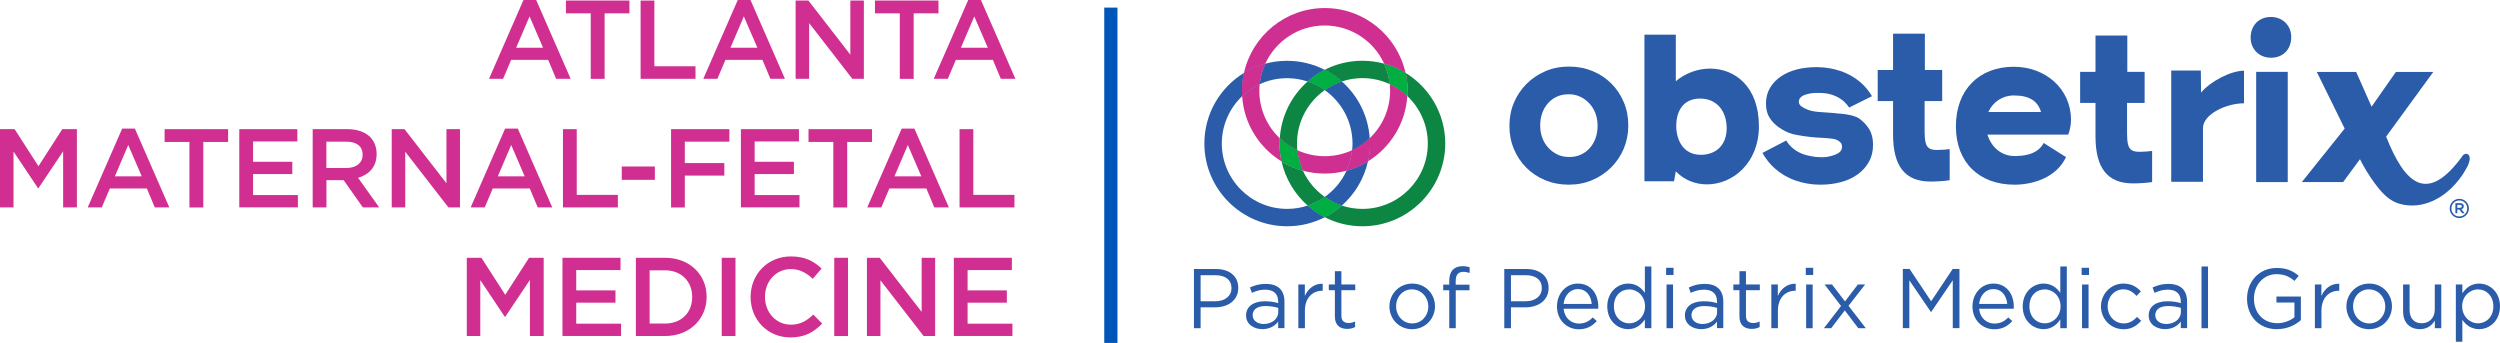 <?xml version="1.0" encoding="UTF-8"?><svg xmlns="http://www.w3.org/2000/svg" viewBox="0 0 407.04 55.84"><defs><style>.cls-1{fill:#0c8642;}.cls-1,.cls-2,.cls-3,.cls-4,.cls-5,.cls-6,.cls-7{stroke-width:0px;}.cls-1,.cls-3,.cls-5,.cls-7{mix-blend-mode:multiply;}.cls-8{isolation:isolate;}.cls-2,.cls-5{fill:#2b5caa;}.cls-3{fill:#00ae42;}.cls-4{fill:#d02e91;}.cls-6{fill:#0055b8;}.cls-7{fill:#d02f92;}</style></defs><g class="cls-8"><g id="Layer_2"><g id="Layer_1-2"><path class="cls-4" d="M85.22,0h2.08l5.61,12.83h-2.37l-1.29-3.08h-6.03l-1.31,3.08h-2.29l5.61-12.83ZM88.42,7.77l-2.2-5.1-2.18,5.1h4.39Z"/><path class="cls-4" d="M96.18,2.17h-4.04V.09h10.34v2.08h-4.04v10.67h-2.26V2.17Z"/><path class="cls-4" d="M104.3.09h2.24v10.7h6.7v2.04h-8.94V.09Z"/><path class="cls-4" d="M120.11,0h2.08l5.61,12.83h-2.37l-1.29-3.08h-6.03l-1.31,3.08h-2.29l5.61-12.83ZM123.31,7.77l-2.2-5.1-2.18,5.1h4.39Z"/><path class="cls-4" d="M129.54.09h2.08l6.83,8.81V.09h2.2v12.74h-1.88l-7.03-9.07v9.07h-2.2V.09Z"/><path class="cls-4" d="M146.5,2.17h-4.04V.09h10.34v2.08h-4.04v10.67h-2.26V2.17Z"/><path class="cls-4" d="M157.63,0h2.08l5.61,12.83h-2.37l-1.29-3.08h-6.03l-1.31,3.08h-2.29l5.61-12.83ZM160.83,7.77l-2.2-5.1-2.18,5.1h4.39Z"/><path class="cls-4" d="M0,21.03h2.38l3.88,6.03,3.88-6.03h2.38v12.74h-2.24v-9.14l-4.02,6.01h-.07l-3.99-5.97v9.1H0v-12.74Z"/><path class="cls-4" d="M19.88,20.94h2.08l5.61,12.83h-2.37l-1.29-3.08h-6.03l-1.31,3.08h-2.29l5.61-12.83ZM23.08,28.71l-2.2-5.1-2.18,5.1h4.39Z"/><path class="cls-4" d="M30.84,23.11h-4.04v-2.08h10.34v2.08h-4.04v10.67h-2.26v-10.67Z"/><path class="cls-4" d="M38.96,21.03h9.45v2h-7.21v3.31h6.39v2h-6.39v3.42h7.3v2h-9.54v-12.74Z"/><path class="cls-4" d="M50.9,21.03h5.68c1.6,0,2.86.47,3.68,1.27.67.69,1.06,1.64,1.06,2.75v.04c0,2.09-1.26,3.35-3.02,3.86l3.44,4.82h-2.66l-3.13-4.44h-2.8v4.44h-2.24v-12.74ZM56.42,27.35c1.6,0,2.62-.84,2.62-2.13v-.04c0-1.37-.98-2.11-2.64-2.11h-3.26v4.28h3.28Z"/><path class="cls-4" d="M63.78,21.03h2.08l6.83,8.81v-8.81h2.2v12.74h-1.88l-7.03-9.07v9.07h-2.2v-12.74Z"/><path class="cls-4" d="M82.23,20.94h2.08l5.61,12.83h-2.37l-1.29-3.08h-6.03l-1.31,3.08h-2.29l5.61-12.83ZM85.43,28.71l-2.2-5.1-2.18,5.1h4.39Z"/><path class="cls-4" d="M91.66,21.03h2.24v10.7h6.7v2.04h-8.94v-12.74Z"/><path class="cls-4" d="M101.23,27.11h5.39v2.17h-5.39v-2.17Z"/><path class="cls-4" d="M109.27,21.03h9.48v2.04h-7.25v3.48h6.43v2.04h-6.43v5.19h-2.24v-12.74Z"/><path class="cls-4" d="M120.63,21.03h9.45v2h-7.21v3.31h6.39v2h-6.39v3.42h7.3v2h-9.54v-12.74Z"/><path class="cls-4" d="M135.68,23.11h-4.04v-2.08h10.34v2.08h-4.04v10.67h-2.26v-10.67Z"/><path class="cls-4" d="M146.8,20.94h2.08l5.61,12.83h-2.37l-1.29-3.08h-6.03l-1.31,3.08h-2.29l5.61-12.83ZM150.01,28.71l-2.2-5.1-2.18,5.1h4.39Z"/><path class="cls-4" d="M156.23,21.03h2.24v10.7h6.7v2.04h-8.94v-12.74Z"/><path class="cls-4" d="M76,41.97h2.38l3.88,6.03,3.88-6.03h2.38v12.74h-2.24v-9.14l-4.02,6.01h-.07l-3.99-5.97v9.1h-2.2v-12.74Z"/><path class="cls-4" d="M91.58,41.97h9.45v2h-7.21v3.31h6.39v2h-6.39v3.42h7.3v2h-9.54v-12.74Z"/><path class="cls-4" d="M103.53,41.97h4.75c4,0,6.77,2.75,6.77,6.33v.04c0,3.59-2.77,6.37-6.77,6.37h-4.75v-12.74ZM105.77,44.01v8.67h2.51c2.68,0,4.42-1.8,4.42-4.3v-.04c0-2.49-1.75-4.33-4.42-4.33h-2.51Z"/><path class="cls-4" d="M117.51,41.97h2.24v12.74h-2.24v-12.74Z"/><path class="cls-4" d="M122.21,48.38v-.04c0-3.62,2.71-6.59,6.57-6.59,2.35,0,3.77.82,4.99,1.98l-1.44,1.66c-1.02-.95-2.11-1.58-3.57-1.58-2.42,0-4.21,2-4.21,4.5v.04c0,2.49,1.77,4.51,4.21,4.51,1.57,0,2.57-.62,3.66-1.64l1.44,1.46c-1.33,1.38-2.79,2.26-5.17,2.26-3.71,0-6.48-2.89-6.48-6.55Z"/><path class="cls-4" d="M135.83,41.97h2.24v12.74h-2.24v-12.74Z"/><path class="cls-4" d="M141.15,41.97h2.08l6.83,8.81v-8.81h2.2v12.74h-1.88l-7.03-9.07v9.07h-2.2v-12.74Z"/><path class="cls-4" d="M155.3,41.97h9.45v2h-7.21v3.31h6.39v2h-6.39v3.42h7.3v2h-9.54v-12.74Z"/><rect class="cls-6" x="179.79" y="1.24" width="2.15" height="54.6"/><path class="cls-2" d="M197.82,50.04h-2.34v3.4h-1.09v-9.64h3.61c2.17,0,3.61,1.16,3.61,3.07,0,2.09-1.73,3.17-3.78,3.17ZM197.92,44.81h-2.44v4.24h2.38c1.6,0,2.64-.85,2.64-2.13,0-1.39-1.03-2.11-2.59-2.11Z"/><path class="cls-2" d="M203.83,47.68l-.32-.87c.78-.36,1.55-.59,2.59-.59,1.94,0,3.03.99,3.03,2.86v4.35h-1.02v-1.07c-.49.65-1.32,1.23-2.57,1.23-1.32,0-2.66-.74-2.66-2.23s1.24-2.31,3.04-2.31c.91,0,1.55.12,2.19.3v-.25c0-1.28-.78-1.94-2.12-1.94-.84,0-1.5.22-2.16.52ZM203.95,51.32c0,.91.83,1.43,1.79,1.43,1.31,0,2.38-.8,2.38-1.93v-.69c-.52-.15-1.23-.3-2.09-.3-1.34,0-2.08.58-2.08,1.49Z"/><path class="cls-2" d="M212.45,53.44h-1.06v-7.12h1.06v1.86c.52-1.18,1.56-2.04,2.91-1.98v1.14h-.08c-1.55,0-2.82,1.11-2.82,3.26v2.84Z"/><path class="cls-2" d="M218.4,51.41c0,.87.48,1.18,1.2,1.18.36,0,.66-.07,1.03-.25v.91c-.37.19-.77.3-1.28.3-1.14,0-2.01-.56-2.01-2.01v-4.29h-.99v-.94h.99v-2.15h1.06v2.15h2.26v.94h-2.26v4.16Z"/><path class="cls-2" d="M229.91,53.6c-2.13,0-3.69-1.68-3.69-3.7s1.57-3.73,3.72-3.73,3.7,1.68,3.7,3.7-1.58,3.73-3.73,3.73ZM229.91,47.11c-1.54,0-2.6,1.23-2.6,2.77s1.13,2.78,2.63,2.78,2.61-1.23,2.61-2.75-1.14-2.79-2.64-2.79Z"/><path class="cls-2" d="M239.26,46.35v.91h-2.24v6.18h-1.06v-6.18h-.98v-.92h.98v-.62c0-1.56.78-2.38,2.15-2.38.49,0,.83.06,1.17.18v.92c-.38-.11-.67-.18-1.03-.18-.83,0-1.24.49-1.24,1.51v.58h2.26Z"/><path class="cls-2" d="M248.35,50.04h-2.34v3.4h-1.09v-9.64h3.61c2.17,0,3.61,1.16,3.61,3.07,0,2.09-1.73,3.17-3.78,3.17ZM248.45,44.81h-2.44v4.24h2.38c1.6,0,2.64-.85,2.64-2.13,0-1.39-1.03-2.11-2.59-2.11Z"/><path class="cls-2" d="M257.08,52.68c.98,0,1.67-.4,2.24-1l.66.59c-.72.8-1.58,1.34-2.93,1.34-1.95,0-3.55-1.5-3.55-3.72,0-2.07,1.44-3.72,3.41-3.72,2.11,0,3.32,1.68,3.32,3.77,0,.1,0,.21-.01.33h-5.64c.15,1.54,1.25,2.41,2.51,2.41ZM259.16,49.49c-.11-1.29-.85-2.42-2.27-2.42-1.24,0-2.17,1.03-2.31,2.42h4.58Z"/><path class="cls-2" d="M267.81,53.44v-1.43c-.58.85-1.42,1.58-2.72,1.58-1.71,0-3.4-1.35-3.4-3.7s1.69-3.72,3.4-3.72c1.32,0,2.17.72,2.72,1.51v-4.29h1.06v10.05h-1.06ZM265.27,47.12c-1.38,0-2.5,1.02-2.5,2.75s1.16,2.77,2.5,2.77,2.57-1.1,2.57-2.77-1.25-2.75-2.57-2.75Z"/><path class="cls-2" d="M271.27,44.77v-1.17h1.21v1.17h-1.21ZM271.34,53.44v-7.12h1.06v7.12h-1.06Z"/><path class="cls-2" d="M275.28,47.68l-.32-.87c.78-.36,1.55-.59,2.59-.59,1.94,0,3.03.99,3.03,2.86v4.35h-1.02v-1.07c-.49.65-1.32,1.23-2.57,1.23-1.32,0-2.66-.74-2.66-2.23s1.24-2.31,3.04-2.31c.91,0,1.55.12,2.19.3v-.25c0-1.28-.78-1.94-2.12-1.94-.84,0-1.5.22-2.16.52ZM275.4,51.32c0,.91.83,1.43,1.79,1.43,1.31,0,2.38-.8,2.38-1.93v-.69c-.52-.15-1.23-.3-2.09-.3-1.34,0-2.08.58-2.08,1.49Z"/><path class="cls-2" d="M284.27,51.41c0,.87.48,1.18,1.2,1.18.36,0,.66-.07,1.03-.25v.91c-.37.19-.77.3-1.28.3-1.14,0-2.01-.56-2.01-2.01v-4.29h-.99v-.94h.99v-2.15h1.06v2.15h2.26v.94h-2.26v4.16Z"/><path class="cls-2" d="M289.46,53.44h-1.06v-7.12h1.06v1.86c.52-1.18,1.56-2.04,2.91-1.98v1.14h-.08c-1.55,0-2.82,1.11-2.82,3.26v2.84Z"/><path class="cls-2" d="M294.01,44.77v-1.17h1.21v1.17h-1.21ZM294.07,53.44v-7.12h1.06v7.12h-1.06Z"/><path class="cls-2" d="M303.78,53.44h-1.22l-2.2-2.9-2.22,2.9h-1.18l2.79-3.62-2.68-3.5h1.21l2.11,2.75,2.1-2.75h1.18l-2.7,3.47,2.81,3.65Z"/><path class="cls-2" d="M314.44,50.79h-.06l-3.51-5.15v7.79h-1.06v-9.64h1.1l3.51,5.26,3.51-5.26h1.1v9.64h-1.09v-7.8l-3.51,5.16Z"/><path class="cls-2" d="M324.73,52.68c.98,0,1.67-.4,2.24-1l.66.59c-.72.8-1.58,1.34-2.93,1.34-1.95,0-3.55-1.5-3.55-3.72,0-2.07,1.44-3.72,3.41-3.72,2.11,0,3.32,1.68,3.32,3.77,0,.1,0,.21-.01.33h-5.64c.15,1.54,1.25,2.41,2.51,2.41ZM326.81,49.49c-.11-1.29-.85-2.42-2.27-2.42-1.24,0-2.17,1.03-2.31,2.42h4.58Z"/><path class="cls-2" d="M335.45,53.44v-1.43c-.58.85-1.42,1.58-2.72,1.58-1.71,0-3.4-1.35-3.4-3.7s1.69-3.72,3.4-3.72c1.32,0,2.17.72,2.72,1.51v-4.29h1.06v10.05h-1.06ZM332.92,47.12c-1.38,0-2.5,1.02-2.5,2.75s1.16,2.77,2.5,2.77,2.57-1.1,2.57-2.77-1.25-2.75-2.57-2.75Z"/><path class="cls-2" d="M338.92,44.77v-1.17h1.21v1.17h-1.21ZM338.99,53.44v-7.12h1.06v7.12h-1.06Z"/><path class="cls-2" d="M345.72,53.6c-2.08,0-3.65-1.69-3.65-3.7s1.57-3.73,3.65-3.73c1.35,0,2.19.56,2.85,1.27l-.7.74c-.56-.59-1.2-1.07-2.16-1.07-1.45,0-2.55,1.23-2.55,2.77s1.13,2.78,2.62,2.78c.91,0,1.61-.45,2.17-1.06l.67.63c-.72.8-1.57,1.38-2.9,1.38Z"/><path class="cls-2" d="M350.79,47.68l-.32-.87c.78-.36,1.55-.59,2.59-.59,1.94,0,3.03.99,3.03,2.86v4.35h-1.02v-1.07c-.49.65-1.32,1.23-2.57,1.23-1.32,0-2.66-.74-2.66-2.23s1.24-2.31,3.04-2.31c.91,0,1.55.12,2.19.3v-.25c0-1.28-.78-1.94-2.12-1.94-.84,0-1.5.22-2.16.52ZM350.91,51.32c0,.91.83,1.43,1.79,1.43,1.31,0,2.38-.8,2.38-1.93v-.69c-.52-.15-1.23-.3-2.09-.3-1.34,0-2.08.58-2.08,1.49Z"/><path class="cls-2" d="M358.44,53.44v-10.05h1.06v10.05h-1.06Z"/><path class="cls-2" d="M370.75,53.6c-3.03,0-4.9-2.2-4.9-4.97s1.94-5,4.83-5c1.62,0,2.63.47,3.59,1.28l-.7.83c-.74-.65-1.57-1.1-2.93-1.1-2.13,0-3.66,1.8-3.66,3.96,0,2.31,1.47,4.02,3.81,4.02,1.1,0,2.12-.43,2.78-.96v-2.4h-2.93v-.98h3.98v3.84c-.89.8-2.24,1.47-3.87,1.47Z"/><path class="cls-2" d="M377.96,53.44h-1.06v-7.12h1.06v1.86c.52-1.18,1.56-2.04,2.91-1.98v1.14h-.08c-1.55,0-2.82,1.11-2.82,3.26v2.84Z"/><path class="cls-2" d="M385.72,53.6c-2.13,0-3.69-1.68-3.69-3.7s1.57-3.73,3.72-3.73,3.7,1.68,3.7,3.7-1.58,3.73-3.73,3.73ZM385.72,47.11c-1.54,0-2.6,1.23-2.6,2.77s1.13,2.78,2.63,2.78,2.61-1.23,2.61-2.75-1.14-2.79-2.64-2.79Z"/><path class="cls-2" d="M396.43,46.32h1.05v7.12h-1.05v-1.24c-.48.77-1.21,1.39-2.44,1.39-1.72,0-2.73-1.16-2.73-2.85v-4.42h1.06v4.16c0,1.32.72,2.15,1.97,2.15s2.13-.89,2.13-2.23v-4.07Z"/><path class="cls-2" d="M403.64,53.59c-1.32,0-2.17-.72-2.73-1.51v3.56h-1.06v-9.32h1.06v1.43c.58-.85,1.42-1.58,2.73-1.58,1.71,0,3.4,1.35,3.4,3.7s-1.68,3.72-3.4,3.72ZM403.45,47.12c-1.32,0-2.57,1.1-2.57,2.75s1.25,2.77,2.57,2.77,2.51-1.02,2.51-2.75-1.16-2.77-2.51-2.77Z"/><path class="cls-5" d="M205.1,13.71c.12-1.18.44-2.31.91-3.34,1.13-.31,2.32-.47,3.55-.47,2.2,0,4.29.53,6.12,1.47-1.01.52-1.94,1.15-2.78,1.9-1.05-.35-2.18-.54-3.34-.54-1.59,0-3.11.35-4.47.98M220.15,24.47c.04-.36.06-.73.06-1.1,0-3.59-1.79-6.77-4.52-8.7.85-.6,1.78-1.07,2.78-1.41,2.6,2.3,4.31,5.58,4.54,9.26-.84.8-1.8,1.46-2.86,1.95M218.47,33.47c-1-.33-1.94-.81-2.78-1.41,1.53-1.08,2.76-2.55,3.55-4.26,1.24-.34,2.41-.85,3.48-1.51-.63,2.83-2.15,5.32-4.25,7.18M209.57,36.84c-7.43,0-13.48-6.04-13.48-13.48,0-4.86,2.58-9.12,6.45-11.49-.21.94-.32,1.92-.32,2.93,0,.28,0,.57.03.85-2.04,1.94-3.32,4.68-3.32,7.72,0,5.87,4.77,10.64,10.64,10.64,1.17,0,2.29-.19,3.34-.54.84.74,1.77,1.38,2.78,1.9-1.84.94-3.92,1.47-6.12,1.47"/><path class="cls-7" d="M202.54,11.86c1.34-6.03,6.73-10.55,13.15-10.55,6.42,0,11.81,4.52,13.15,10.55-1.07-.66-2.24-1.17-3.48-1.51-1.69-3.66-5.39-6.2-9.68-6.2-4.29,0-7.99,2.55-9.67,6.21-1.24.34-2.41.85-3.48,1.51M208.66,26.28c-3.64-2.23-6.14-6.14-6.42-10.64.84-.79,1.8-1.45,2.86-1.95-.04.36-.06.73-.06,1.1,0,3.03,1.28,5.78,3.32,7.72-.02.28-.03.56-.03.85,0,1.01.11,1.98.32,2.93M222.72,26.28c.21-.94.32-1.92.32-2.93,0-.29,0-.57-.03-.85,2.04-1.94,3.32-4.68,3.32-7.72,0-.37-.02-.74-.06-1.1,1.06.49,2.03,1.15,2.86,1.95-.28,4.5-2.78,8.41-6.42,10.65M215.69,28.26c-1.23,0-2.42-.16-3.55-.47-.48-1.03-.79-2.16-.91-3.34,1.36.63,2.87.98,4.46.98,1.59,0,3.11-.35,4.46-.98-.12,1.18-.44,2.31-.91,3.34-1.13.31-2.32.47-3.55.47"/><path class="cls-5" d="M202.24,15.65c-.02-.28-.03-.56-.03-.85,0-1.01.11-1.99.32-2.93,1.07-.66,2.24-1.17,3.48-1.51-.48,1.04-.79,2.16-.91,3.34-1.06.49-2.02,1.15-2.86,1.95M219.24,27.8c.48-1.03.79-2.16.91-3.34,1.06-.49,2.02-1.15,2.86-1.95.02.28.03.56.03.85,0,1.01-.11,1.98-.32,2.93-1.07.66-2.24,1.17-3.48,1.51"/><path class="cls-7" d="M202.24,15.63c-.02-.28-.03-.56-.03-.85,0-1.01.11-1.99.32-2.93,1.07-.66,2.24-1.17,3.48-1.51-.48,1.04-.79,2.16-.91,3.34-1.06.49-2.02,1.15-2.86,1.95M219.24,27.79c.48-1.04.79-2.16.91-3.34,1.06-.49,2.02-1.15,2.86-1.95.02.28.03.56.03.85,0,1.01-.11,1.98-.32,2.93-1.07.66-2.24,1.17-3.48,1.51"/><path class="cls-1" d="M226.28,13.7c-1.36-.63-2.87-.98-4.46-.98-1.17,0-2.29.19-3.35.54-.84-.74-1.77-1.38-2.78-1.9,1.84-.94,3.92-1.47,6.12-1.47,1.23,0,2.42.17,3.55.47.48,1.04.79,2.16.91,3.34M211.23,24.47c-1.06-.49-2.03-1.15-2.86-1.95.23-3.68,1.94-6.96,4.54-9.26,1,.33,1.94.81,2.78,1.41-2.73,1.93-4.52,5.11-4.52,8.7,0,.37.02.74.06,1.1M212.91,33.47c-2.1-1.85-3.62-4.35-4.25-7.18,1.07.66,2.24,1.17,3.48,1.51.79,1.71,2.02,3.18,3.55,4.26-.85.6-1.78,1.07-2.78,1.41M221.82,36.84c-2.2,0-4.29-.53-6.12-1.47,1.01-.52,1.94-1.15,2.78-1.9,1.05.35,2.18.54,3.35.54,5.87,0,10.64-4.78,10.64-10.64,0-3.03-1.28-5.78-3.32-7.72.02-.28.03-.56.03-.85,0-1.01-.11-1.99-.32-2.93,3.86,2.37,6.45,6.64,6.45,11.49,0,7.43-6.05,13.48-13.48,13.48"/><path class="cls-5" d="M215.69,14.67c-.84-.6-1.78-1.07-2.78-1.41.84-.74,1.77-1.38,2.78-1.9,1.01.52,1.94,1.15,2.78,1.9-1,.33-1.94.81-2.78,1.41M215.69,35.37c-1.01-.52-1.94-1.15-2.78-1.9,1-.33,1.94-.81,2.78-1.41.85.6,1.78,1.07,2.78,1.41-.84.74-1.77,1.38-2.78,1.9"/><path class="cls-3" d="M215.69,14.67c-.84-.6-1.78-1.07-2.78-1.41.84-.74,1.77-1.38,2.78-1.9,1.01.52,1.94,1.15,2.78,1.9-1,.33-1.94.81-2.78,1.41M215.69,35.37c-1.01-.52-1.94-1.15-2.78-1.9,1-.33,1.94-.81,2.78-1.41.85.6,1.78,1.07,2.78,1.41-.84.74-1.77,1.38-2.78,1.9"/><path class="cls-7" d="M229.14,15.63c-.84-.8-1.8-1.46-2.86-1.95-.12-1.18-.44-2.3-.91-3.34,1.24.34,2.41.85,3.48,1.51.21.94.32,1.92.32,2.93,0,.28,0,.57-.03.85M212.15,27.79c-1.24-.34-2.41-.85-3.48-1.51-.21-.94-.32-1.92-.32-2.93,0-.28,0-.57.03-.85.84.8,1.8,1.45,2.86,1.95.12,1.18.44,2.3.91,3.34"/><path class="cls-3" d="M229.14,15.65c-.84-.8-1.8-1.46-2.86-1.95-.12-1.18-.44-2.3-.91-3.34,1.24.34,2.41.85,3.48,1.51.21.94.32,1.92.32,2.93,0,.28,0,.57-.03.85M212.15,27.8c-1.24-.34-2.41-.85-3.48-1.51-.21-.94-.32-1.92-.32-2.93,0-.28,0-.57.03-.85.84.8,1.8,1.45,2.86,1.95.12,1.18.44,2.3.91,3.34"/><path class="cls-2" d="M327.88,10.87c-5.68,0-9.43,3.77-9.43,9.69s3.82,9.51,9.54,9.51c3.11,0,6.86-1.22,8.39-4.49l-3.64-2.3c-1.07,2.08-3.71,2.12-4.79,2.12-2.07,0-3.75-1.44-4.36-3.48h13.14s.46-1.04.46-2.4c0-5.06-4.14-8.65-9.32-8.65M323.74,18.23c.71-1.61,2.29-2.69,4.14-2.69,2.61,0,3.93.97,4.43,2.69h-8.57Z"/><path class="cls-2" d="M272.85,5.64h-5.11s0,23.87,0,23.87h4.82s.29-1.61.29-1.61c1.39,1.44,3.21,2.12,5.07,2.12,4.14,0,8.46-3.41,8.46-9.48,0-6.46-3.93-9.37-7.96-9.37-1.96,0-4,.72-5.57,2.05v-7.57ZM276.88,25.2c-2.79,0-3.96-2.37-3.96-4.7s1.07-4.45,3.89-4.45c2.64,0,4.32,1.94,4.32,4.85,0,2.69-1.71,4.31-4.25,4.31"/><path class="cls-2" d="M346.32,21.97v-5.21h2.86v-5.06h-2.82v-5.92h-5.18v5.92h-2.5v5.06h2.5v5.42c0,5.21,1.96,7.68,6.11,7.68.82,0,2.32-.07,3.11-.22v-5.06c-.39.07-1.54.14-2.11.14-1.5,0-1.96-.65-1.96-2.76"/><path class="cls-2" d="M313.36,21.67v-5.21h2.86v-5.06h-2.82v-5.92h-5.18v5.92h-2.5v5.06h2.5v5.42c0,5.21,1.96,7.68,6.11,7.68.82,0,2.32-.07,3.11-.22v-5.06c-.39.07-1.54.14-2.11.14-1.5,0-1.96-.65-1.96-2.76"/><path class="cls-2" d="M401.67,27.24c.13-.25.25-.5.34-.83.13-.43.22-1.09-.27-1.33-.29-.12-.54.02-.74.22-5.85,8.14-9.48,4.56-12.5-3.06l7.68-10.53h-6.09l-3.96,5.66-2.51-5.66h-6.41l4.54,9.22-6.97,8.71h6.72l2.74-3.72c.67,1.33,1.45,2.61,2.32,3.81.9,1.25,2.14,2.72,3.63,3.28,2.84,1.05,5.83.18,8.13-1.67,1.03-.83,1.92-1.84,2.66-2.94.29-.44.58-.99.67-1.16"/><path class="cls-2" d="M401.15,33.58c0-.31-.25-.51-.63-.51h-.74v1.65h.31v-.59h.34l.45.59h.39l-.5-.65c.24-.08.38-.25.38-.49M400.5,33.84h-.41v-.48h.42c.2,0,.32.09.32.23s-.12.24-.33.24"/><path class="cls-2" d="M400.42,32.37c-.86,0-1.57.71-1.57,1.57s.7,1.57,1.56,1.57,1.57-.71,1.57-1.57-.7-1.57-1.56-1.57M400.41,35.24c-.72,0-1.28-.57-1.28-1.3s.57-1.3,1.29-1.3,1.28.57,1.28,1.3-.57,1.3-1.29,1.3"/><rect class="cls-2" x="367.34" y="11.7" width="5.14" height="17.95"/><path class="cls-2" d="M369.73,2.76c-1.89,0-3.29,1.33-3.29,3.37,0,1.87,1.39,3.27,3.32,3.27s3.29-1.33,3.29-3.37c0-1.87-1.39-3.27-3.32-3.27"/><path class="cls-2" d="M358.37,15.09l-.04-3.61h-4.82s0,18.12,0,18.12h5.17v-8.73c0-2.28,3.77-4.05,6.68-4.05v-5.31c-2.15,0-5.49,1.74-7,3.58"/><path class="cls-2" d="M255.4,30.07c-1.38,0-2.66-.25-3.84-.74-1.18-.49-2.2-1.17-3.05-2.03-.86-.86-1.53-1.87-2.02-3.03-.49-1.16-.73-2.41-.73-3.74v-.07c0-1.33.24-2.58.73-3.74.49-1.16,1.17-2.18,2.04-3.05.87-.87,1.89-1.56,3.07-2.07,1.18-.51,2.47-.76,3.87-.76s2.66.25,3.84.74c1.18.49,2.2,1.17,3.05,2.03.86.86,1.53,1.87,2.02,3.03.49,1.16.73,2.41.73,3.74v.07c0,1.33-.25,2.58-.73,3.74-.49,1.16-1.17,2.18-2.04,3.05-.87.87-1.89,1.56-3.07,2.07-1.18.51-2.47.76-3.87.76ZM255.47,25.56c.73,0,1.39-.13,1.95-.4.57-.26,1.05-.63,1.45-1.09.4-.46.71-.99.92-1.6.21-.61.32-1.26.32-1.95v-.07c0-.69-.11-1.34-.33-1.95-.22-.61-.55-1.15-.97-1.62-.42-.47-.92-.84-1.5-1.12-.58-.28-1.21-.41-1.9-.41-.73,0-1.39.13-1.95.4-.57.26-1.05.63-1.45,1.09-.4.46-.71.99-.92,1.6-.21.61-.32,1.26-.32,1.95v.07c0,.69.11,1.34.33,1.95.22.61.54,1.15.97,1.62.42.47.92.84,1.49,1.12.57.28,1.21.41,1.92.41Z"/><path class="cls-2" d="M299.52,18.49c1.08.08,2.5.33,3.17.8.67.47,1.22,1.05,1.64,1.73.42.68.63,1.52.63,2.51v.08c0,1.04-.23,1.96-.68,2.76-.45.8-1.06,1.48-1.84,2.03-.77.56-1.68.98-2.71,1.25-.9.24-2,.42-3.35.42h-.12c-1.35-.01-2.66-.24-3.93-.68-1.28-.45-2.41-1.12-3.4-2-.78-.7-1.44-1.54-1.98-2.49l3.87-2.02c.25.4.53.76.87,1.07.52.49,1.13.86,1.81,1.12.68.26,1.98.52,2.77.52.19,0,.39.01.57,0h.07c.82,0,1.99-.38,2.39-.65.41-.26.61-.6.61-1v-.08c0-.28-.1-.55-.36-.77-.26-.21-.51-.37-1.02-.48h-.07c-.83-.13-1.61-.16-2.86-.23-.97-.06-2.97-.35-3.73-.55-.81-.22-1.52-.61-2.16-1.04-.64-.43-1.17-.96-1.57-1.58-.41-.63-.61-1.39-.61-2.3v-.07c0-.95.22-1.79.65-2.52.43-.73,1.02-1.35,1.76-1.86.74-.51,1.61-.89,2.6-1.15.86-.22,1.92-.38,3.21-.38h.11c1.3.01,2.56.22,3.77.62,1.23.41,2.31,1.02,3.26,1.83.75.64,1.38,1.41,1.9,2.28l-3.72,1.85c-.24-.36-.51-.69-.84-.98-.5-.45-1.08-.79-1.74-1.03-.66-.24-1.32-.35-2.13-.37-.18,0-.38,0-.6,0h-.15c-.78,0-1.75.25-2.14.49-.39.24-.59.55-.59.92v.07c0,.25.13.48.38.68.25.2.59.38,1.01.55.42.17.84.28,1.66.37s2.31.13,3.55.29"/></g></g></g></svg>